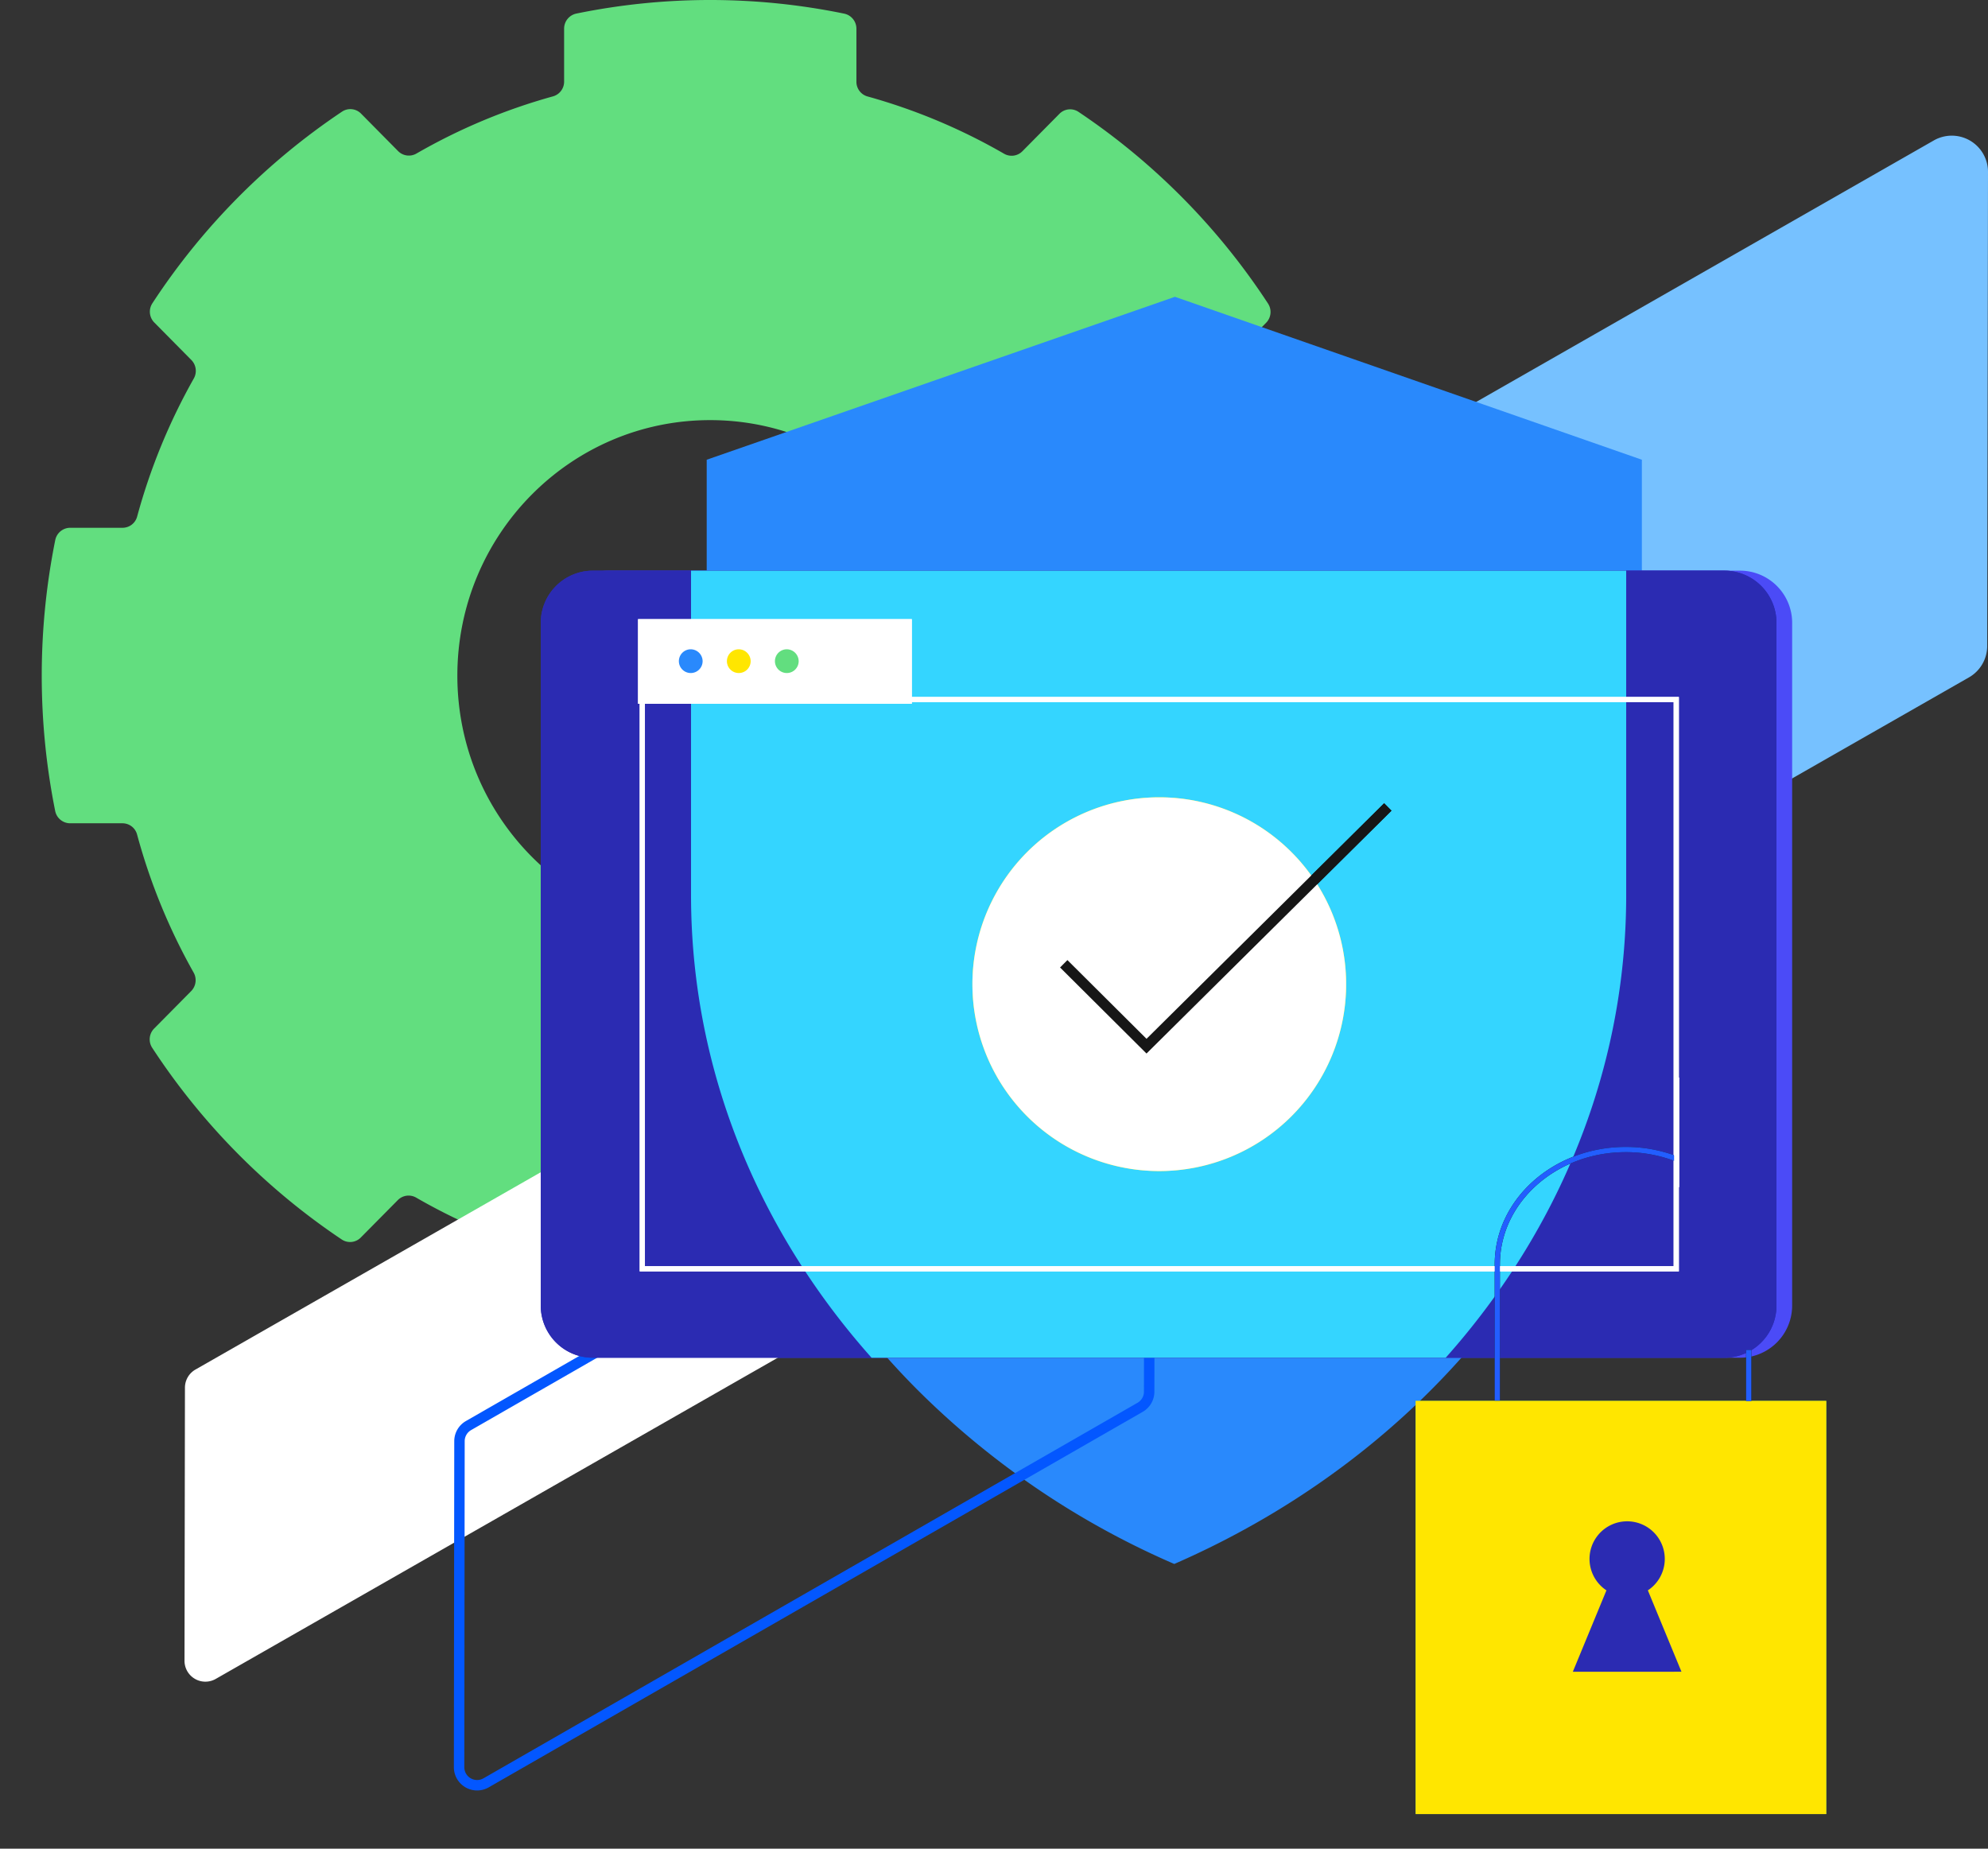 <?xml version="1.0"?>
<svg xmlns="http://www.w3.org/2000/svg" viewBox="0 0 381.001 354.272">
  <rect x="0" y="0" width="381.001" height="354.272" fill="#333333" stroke="none"/>
  <defs>
    <clipPath id="o3892__a">
      <path d="M0 0h349.998v347.634H0z" class="o3892__a" transform="translate(.003)" />
    </clipPath>
    <clipPath id="o3892__b">
      <path d="M0 0h175.475v165.671H0z" class="o3892__a" />
    </clipPath>
    <clipPath id="o3892__c">
      <path d="M0 0h350.001v347.634H0z" class="o3892__a" />
    </clipPath>
    <clipPath id="o3892__d">
      <path d="M113.542 109.357a10 10 0 0 0-9.9 10.082v130.669a9.994 9.994 0 0 0 9.9 10.082h217.023a9.994 9.994 0 0 0 9.9-10.082V119.439a9.994 9.994 0 0 0-9.9-10.082Z" class="o3892__a" />
    </clipPath>
    <style>.o3892__a,.o3892__n,.o3892__p,.o3892__q,.o3892__r{fill:none}.o3892__c{clip-path:url(#o3892__a)}.o3892__d{fill:#62de7f}.o3892__e{fill:#2989fc}.o3892__h{fill:#fff}.o3892__q{stroke-width:2px}.o3892__k{fill:#2b2bb2}.o3892__n{stroke:#fff}.o3892__n,.o3892__p,.o3892__r{stroke-miterlimit:10}.o3892__o{fill:#ffe600}.o3892__p,.o3892__q{stroke:#161616}.o3892__r{stroke:#225eff}</style>
  </defs>
  <path d="M3.619 122.327 202.128 8.9a6.941 6.941 0 0 1 10.42 6.015l-.153 90.843a6.943 6.943 0 0 1-3.462 6L10.42 225.189A6.942 6.942 0 0 1 0 219.172l.146-90.847a6.941 6.941 0 0 1 3.473-6" style="fill:#76c1ff" transform="translate(168.453 18.033)" />
  <g class="o3892__c">
    <path d="M261.621 103.571a2.93 2.93 0 0 0-2.856-2.378h-10.04a2.9 2.9 0 0 1-2.8-2.141A115.086 115.086 0 0 0 235.087 72.6a2.978 2.978 0 0 1 .456-3.559l7.1-7.176a2.951 2.951 0 0 0 .385-3.679 129.5 129.5 0 0 0-36.351-36.76 2.874 2.874 0 0 0-3.64.388l-7.1 7.176a2.9 2.9 0 0 1-3.522.46 112.52 112.52 0 0 0-26.166-10.97 2.917 2.917 0 0 1-2.117-2.83V5.5a2.946 2.946 0 0 0-2.352-2.888 127.623 127.623 0 0 0-51.313-.012 2.946 2.946 0 0 0-2.354 2.886v10.149a2.925 2.925 0 0 1-2.12 2.828A112.438 112.438 0 0 0 79.821 29.42a2.9 2.9 0 0 1-3.522-.463l-7.1-7.18a2.874 2.874 0 0 0-3.64-.388 129.5 129.5 0 0 0-36.365 36.743 2.949 2.949 0 0 0 .383 3.679l7.1 7.18a2.976 2.976 0 0 1 .455 3.559A115.137 115.137 0 0 0 26.281 99a2.9 2.9 0 0 1-2.8 2.141h-10.04a2.933 2.933 0 0 0-2.857 2.378 131.71 131.71 0 0 0-.011 51.872 2.93 2.93 0 0 0 2.856 2.378h10.04a2.9 2.9 0 0 1 2.8 2.143 115.031 115.031 0 0 0 10.831 26.45 2.978 2.978 0 0 1-.456 3.559l-7.1 7.178a2.949 2.949 0 0 0-.385 3.677 129.485 129.485 0 0 0 36.351 36.76 2.874 2.874 0 0 0 3.64-.388l7.1-7.176a2.9 2.9 0 0 1 3.522-.46 112.478 112.478 0 0 0 26.167 10.968 2.923 2.923 0 0 1 2.118 2.83v10.147a2.944 2.944 0 0 0 2.352 2.888 127.612 127.612 0 0 0 51.318.011 2.946 2.946 0 0 0 2.354-2.886v-10.147a2.926 2.926 0 0 1 2.12-2.83 112.439 112.439 0 0 0 26.171-10.954 2.9 2.9 0 0 1 3.522.461l7.1 7.18a2.876 2.876 0 0 0 3.64.39A129.482 129.482 0 0 0 243 200.826a2.949 2.949 0 0 0-.383-3.679l-7.1-7.18a2.979 2.979 0 0 1-.455-3.561 114.959 114.959 0 0 0 10.851-26.449 2.9 2.9 0 0 1 2.8-2.141h10.04a2.933 2.933 0 0 0 2.857-2.378 131.724 131.724 0 0 0 .011-51.871M136.1 178.448c-26.756 0-48.447-21.925-48.447-48.969s21.691-48.97 48.447-48.97 48.447 21.925 48.447 48.97-21.691 48.969-48.447 48.969" class="o3892__d" />
    <path d="M135.44 88.1v83.436c0 36.415 15.28 69.641 40.419 94.828a159.1 159.1 0 0 0 49.19 33.345c53.054-23.133 89.615-71.832 89.615-128.173V88.1l-89.488-31.221Zm68.1 122.73 13.307-32.219a14.9 14.9 0 1 1 16.4 0l13.3 32.219Z" class="o3892__e" />
    <path d="M340.466 119.439v130.669a10 10 0 0 1-9.906 10.082H113.542a10 10 0 0 1-9.9-10.082V119.439a10 10 0 0 1 9.9-10.082h217.019a10 10 0 0 1 9.906 10.082" style="fill:#4b4bf7" transform="translate(3)" />
  </g>
  <path d="M2.085 73.86 116.464 8.506a4 4 0 0 1 6 3.466l-.088 52.343a4 4 0 0 1-1.995 3.456L6 133.128a4 4 0 0 1-6-3.467l.084-52.345a4 4 0 0 1 2-3.456" class="o3892__h" style="clip-path:url(#o3892__b)" transform="translate(35.361 188.601)" />
  <path d="M23.048 73.429 148.395 1.465a3.454 3.454 0 0 1 5.185 2.994l-.08 62.477a3.456 3.456 0 0 1-1.723 2.986L26.432 141.886a3.454 3.454 0 0 1-5.185-2.993l.073-62.48a3.453 3.453 0 0 1 1.728-2.984Z" style="stroke-width:2px;stroke:#0357ff;fill:none" transform="translate(66.738 199.76)" />
  <g style="clip-path:url(#o3892__c)">
    <path d="M113.542 109.357a10 10 0 0 0-9.906 10.082v130.669a9.994 9.994 0 0 0 9.9 10.082h217.027a9.994 9.994 0 0 0 9.9-10.082V119.439a10 10 0 0 0-9.9-10.082Z" class="o3892__k" />
    <path d="M113.542 109.357a10 10 0 0 0-9.906 10.082v130.669a10 10 0 0 0 9.9 10.082h217.027a9.994 9.994 0 0 0 9.9-10.082V119.439a9.994 9.994 0 0 0-9.9-10.082Z" class="o3892__k" />
  </g>
  <g style="clip-path:url(#o3892__d)">
    <path d="M132.438 88.1v83.436c0 36.413 15.282 69.641 40.419 94.828a159.127 159.127 0 0 0 49.191 33.336c53.053-23.133 89.613-71.831 89.613-128.171V88.1Z" style="fill:#34d5ff" />
  </g>
  <path d="M123.098 134.065h198.157v109.073H123.098z" class="o3892__n" />
  <path d="M122.283 118.65h52.469v16.213h-52.469z" class="o3892__h" />
  <g class="o3892__c">
    <path d="M134.657 126.757a2.275 2.275 0 1 1-2.274-2.332 2.3 2.3 0 0 1 2.274 2.326v.006" class="o3892__e" />
    <path d="M143.864 126.757a2.275 2.275 0 1 1-2.274-2.332 2.3 2.3 0 0 1 2.274 2.326v.006" class="o3892__o" />
    <path d="M153.066 126.757a2.275 2.275 0 1 1-2.274-2.332 2.3 2.3 0 0 1 2.274 2.326v.006M271.31 268.458h78.691v79.175H271.31z" class="o3892__d" />
    <path d="M335.141 258.686v9.829M286.96 268.4v-26.1c0-12.157 11.019-22.008 24.6-22.008a26.993 26.993 0 0 1 9.778 1.808" class="o3892__p" />
    <path d="m301.434 320.366 6.44-15.6a7.211 7.211 0 1 1 7.939 0l6.439 15.594Z" class="o3892__k" />
    <path d="M222.172 152.792a35.811 35.811 0 1 1-35.807 35.815 35.811 35.811 0 0 1 35.807-35.815Z" class="o3892__o" />
    <path d="m265.975 154.642-46.245 45.84-15.864-15.789" class="o3892__q" />
  </g>
  <path d="M123.098 134.065h198.157v109.073H123.098z" class="o3892__n" />
  <path d="M122.283 118.65h52.469v16.213h-52.469z" class="o3892__h" />
  <g class="o3892__c">
    <path d="M134.657 126.757a2.275 2.275 0 1 1-2.274-2.332 2.3 2.3 0 0 1 2.274 2.326v.006" class="o3892__e" />
    <path d="M143.864 126.757a2.275 2.275 0 1 1-2.274-2.332 2.3 2.3 0 0 1 2.274 2.326v.006" class="o3892__o" />
    <path d="M153.066 126.757a2.275 2.275 0 1 1-2.274-2.332 2.3 2.3 0 0 1 2.274 2.326v.006" class="o3892__d" />
    <path d="M271.31 268.458h78.691v79.175H271.31z" class="o3892__o" />
    <path d="M335.141 258.686v9.829M286.96 268.4v-26.1c0-12.157 11.019-22.008 24.6-22.008a26.993 26.993 0 0 1 9.778 1.808" class="o3892__r" />
    <path d="m301.434 320.366 6.44-15.6a7.211 7.211 0 1 1 7.939 0l6.439 15.594Z" class="o3892__k" />
    <path d="M222.172 152.792a35.811 35.811 0 1 1-35.807 35.815 35.811 35.811 0 0 1 35.807-35.815Z" class="o3892__h" />
    <path d="m265.975 154.642-46.245 45.84-15.864-15.789" class="o3892__q" />
    <path d="M0 21V0" style="stroke:#fff;fill:none" transform="translate(321.338 206.5)" />
  </g>
</svg>